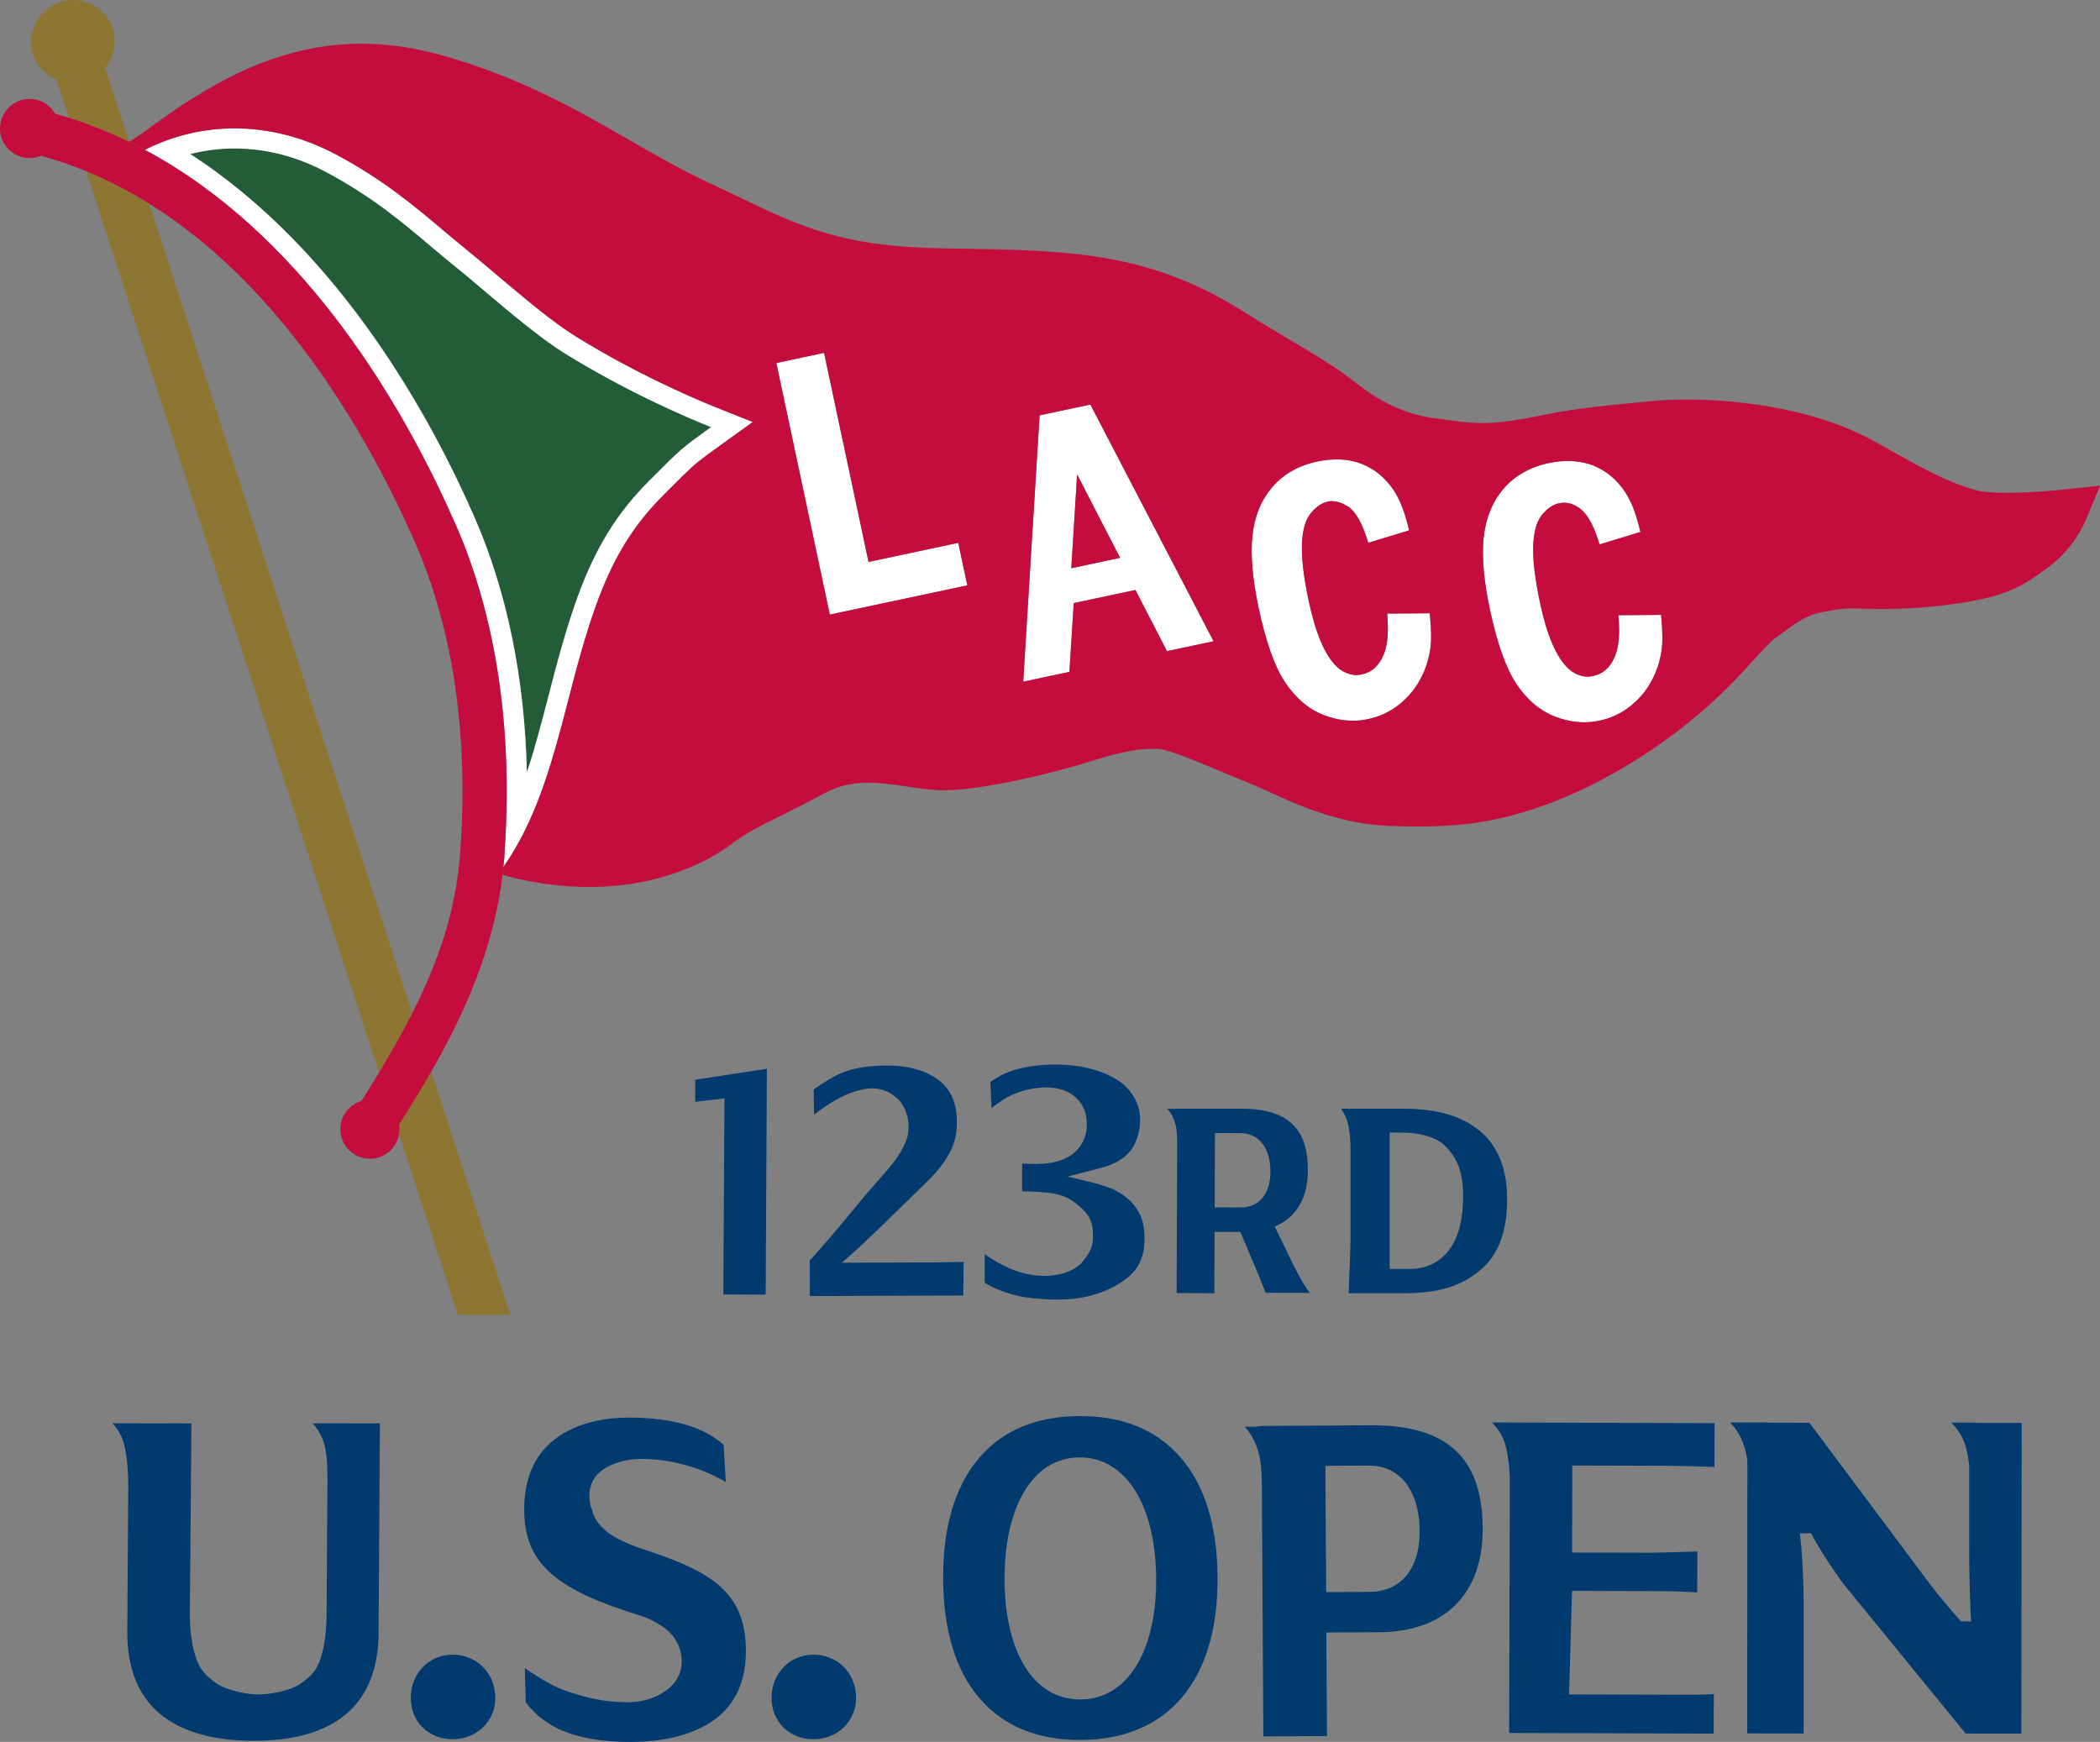 <?xml version="1.0" encoding="UTF-8"?>
<svg id="Layer_2" data-name="Layer 2" xmlns="http://www.w3.org/2000/svg" width="1947.77" height="1615.79" viewBox="0 0 1947.77 1615.79">
  <rect x="0" y="0" width="1947.77" height="1615.79" fill="#808080" stroke="none"/>
  <defs>
    <style>
      .cls-1 {
        fill: #003a6e;
      }

      .cls-2 {
        fill: #fff;
      }

      .cls-3 {
        fill: #8d7632;
      }

      .cls-4 {
        fill: #c40d3c;
      }

      .cls-5 {
        fill: #225d38;
      }
    </style>
  </defs>
  <g id="Layer_1-2" data-name="Layer 1">
    <g>
      <g id="BLUE">
        <path class="cls-1" d="m419.7,1534.87c22.55,0,39.7,17.15,39.7,40.18,0,21.56-17.15,38.23-39.7,38.23s-38.71-16.67-38.71-38.23c0-23.03,17.15-40.18,38.71-40.18Z"/>
        <path class="cls-1" d="m754.33,1534.87c22.55,0,39.7,17.15,39.7,40.18,0,21.56-17.15,38.23-39.7,38.23s-38.71-16.67-38.71-38.23c0-23.03,17.15-40.18,38.71-40.18Z"/>
        <path class="cls-1" d="m301.22,1341.09c2.68,10.83,2.57,24.86,2.43,41.09l-.72,114.9c-.1,15.78-1.84,29.28-5.19,40.15-3.75,12.19-9.51,17.99-18.83,24.45-9.47,6.63-27.37,10.07-40.36,10.07h-.4c-7.87-.06-27.67-3.3-37.81-10.53-9.51-6.79-15.37-12.78-19.09-24.96-3.52-11.24-5.25-24.7-5.14-40l1.43-175.88-13.62-.11-14,.08-45.61-.11c5.4,5.89,9.05,12.51,10.88,19.79,2.61,10.49,3.82,23.9,3.75,40.99l-.86,132.43c-.23,35.59,11.16,62.2,33.85,79.09,19.51,14.52,47.11,21.99,82.05,22.19.53,0,1.08,0,1.64,0,34.33,0,61.52-7.12,80.85-21.17,22.79-16.57,34.44-43.03,34.67-78.65l1.22-194.57-62.23-.09c5.32,6.05,9.15,13.17,11.09,20.83Z"/>
        <path class="cls-1" d="m616.58,1510.27c9.21,6.82,15.89,17.99,15.73,31.2-.28,11.64-5.81,21.01-16.43,27.93-9.73,6.37-20.99,9.61-33.5,9.61-.36,0-.72,0-1.1,0-21.24-.41-36.4-3.42-60.08-11.92-10.47-3.84-25.33-13.48-34.41-19.74l.89,31.59c13.81,18.75,34.77,30.07,63.99,34.54,8.26,1.29,17.59,2.05,27.76,2.26,32.74.76,60.19-5.6,79.21-17.82,21.51-13.82,32.66-35.33,33.13-63.95.93-54.49-28.82-74.55-87.74-94.41l-.99-.34c-29.85-9.61-48.89-19.27-53.92-38.5-1.67-3.96-2.54-8.59-2.47-13.53.23-11.63,5.68-20.45,16.23-26.26,9.67-5.27,21.34-7.82,34.22-7.65,35.51.61,63.02,13.75,76.13,21.41l-2.09-34.48c-9.31-8.42-21.15-14.63-36.14-18.95-13.55-3.83-29.53-5.95-47.46-6.29-19.61-.46-47.46,2.42-69.39,17.45-20.67,14.16-31.39,36.19-31.9,65.5-.78,47.47,23.22,72.48,91.67,95.57,6,2.01,17.41,5.56,19.7,6.45,0,0,9.73,3.52,18.94,10.34Z"/>
        <path class="cls-1" d="m1129.29,1463.41c-.23-48.24-11.89-85.89-34.7-111.93-22.06-25.18-53.22-37.94-92.63-37.94h-.89c-39.81.18-71.07,13.24-92.93,38.85-22.38,26.21-33.61,63.98-33.36,112.24h0c.23,48.04,11.8,85.54,34.43,111.46,21.95,25.14,53.01,37.88,92.36,37.88h.93c81.06-.42,127.27-55.3,126.79-150.56Zm-126.95,113.01h-.32c-22.4,0-40.8-11.56-53.2-33.47-11.04-19.5-16.97-46.32-17.1-77.57-.15-31.49,5.55-58.73,16.53-78.81,12.33-22.59,30.69-34.59,53.03-34.71h.23c42.72,0,70.51,44.24,70.84,112.81.32,67.64-27.15,111.51-70,111.74Z"/>
        <path class="cls-1" d="m1375.22,1417.17c-.4-64.83-32.95-95.07-102.44-95.07h-1.41l-101.37.61-4.79.65-10.77.08c3.1,3.34,5.63,6.92,7.61,10.76,3.82,7.22,6.24,14.74,7.15,22.3.66,5.02.93,11.59,1.18,18.43l1.39,235.77,59-.36-.59-96.04,48.86-.28c61.46-.37,96.5-35.67,96.18-96.83Zm-73.33,47.17c-7.97,8.09-18.63,12.21-31.6,12.27l-40.26.24-.74-117.16,40.26-.23h.32c12.08,0,22.24,3.99,30.18,11.86,10.67,10.56,16.59,27.87,16.67,48.75.15,19-4.99,34.31-14.82,44.26Z"/>
        <path class="cls-1" d="m1590.18,1360.75l.1-40.64-206.55-.63c6.02,6.01,10.14,12.7,12.28,20,2.62,9.02,4.1,20.67,4.4,34.66l-.69,233.36,189.72.57.11-36.64c-11.1.78-25.88.7-38.09.62l-96.16-.3,2.81-96.09,81.91.24c9.18.02,25.78.73,34.16,1.12l.11-37.87c-10.4.37-34,1.02-41.71,1.17l-74.47-.2.22-80.71,88.57.26c11.78.02,33.48.73,43.29,1.07Z"/>
        <path class="cls-1" d="m1833.07,1319.63l-23.23-.03c6.73,6.86,11.28,14.5,13.56,22.81,1.2,4.46,2.17,9.72,3.06,16.6v76.87c-.02,37.35,1.45,62.71,1.46,62.96l.3,5.31-9.36-.27-1.39-1.51c-.17-.17-16.26-17.67-32.97-40.39l-106.27-142.23-38.42-.05.04-.23-35.22.02c5.23,5.34,9.13,11.33,11.63,17.89,1.96,5.08,3.45,10.74,4.43,16.83l-.15,253.67,52.33.08.06-113.49c.06-42.17-2.9-66.44-2.93-66.69l-.67-5.39,10.55-.15,2.75,5.4c.1.18,8.54,15.61,26.38,40.6l114.13,139.76,51.71.08.23-288.19h-42.1l.09-.24Z"/>
        <path class="cls-1" d="m1200.91,1175.89l-18.55-38.09,2.62-1.26c18.28-8.8,27.98-26.28,28.07-50.56v-.56c.03-19.36-4.56-33.15-14.04-42.41-9.97-9.73-25.33-14.5-46.96-14.58l-69.33.08c1.83,2,3.33,4.15,4.48,6.43,2.19,4.34,3.57,8.79,4.07,13.25.34,2.81.5,6.43.61,10.39l-.56,140.86,34.99.15.21-56.92,23.99.07,15.04,35.73c2.7,6.44,5.49,13.33,8.35,20.68l40.89.15c-4.37-5.95-9.02-13.78-13.86-23.38l-.02-.04Zm-50.27-55.85h-.16l-23.86-.06.27-68.98,23.86.09c16.99.06,27.58,13.83,27.62,35.94-.21,20.69-10.58,33.01-27.73,33.01Z"/>
        <path class="cls-1" d="m1397.88,1112c0-20.5-4.79-37.71-14.26-51.14-4.43-6.28-10.53-12-18.12-16.98-15.59-10.25-36.93-15.43-63.44-15.43h-58.19c1.59,2.44,2.77,4.49,3.57,6.19,3.39,6.44,5.11,17.02,5.21,32.23v79.67c-.1,10.48-.69,28.31-1.79,53.05h51.2c17.32,0,31.97-2.01,43.56-5.97,11.6-3.93,22.02-10.24,30.99-18.79,14.11-13.53,21.28-34.68,21.28-62.84Zm-61.25,55.3c-7.28,6.13-17.92,9.79-28.44,9.79h-19.26v-126.55h9.95c19.29,0,34.34,4.72,42.39,13.29,8.2,8.6,15.79,20.07,15.79,45.43,0,27.6-6.68,46.58-20.43,58.04Z"/>
        <polygon class="cls-1" points="670.9 1200.74 710.17 1200.88 711.28 991.38 644.86 1001.55 644.79 1022.07 671.94 1018.82 670.9 1200.74"/>
        <path class="cls-1" d="m863.6,1171.02l-82.9.28,7.26-6.25c13.44-11.56,45.5-43.09,62.72-60.02,4.98-4.9,8.82-8.68,10.78-10.57,9.25-9.06,16.38-18.74,21.15-28.74,3.3-7.12,4.95-15.64,4.89-25.28-.06-19.13-6.85-32.64-20.75-41.29-11.66-7.15-26.42-10.78-43.86-10.78h-.47c-18.38.06-33.39,2.8-44.61,8.17-5.72,2.64-13.29,7.23-23.15,14.02l.42,23.38c12.97-10.23,33.15-23.34,52.45-24.34,13.7-.74,24.45,7.72,28.49,13.57,2.48,3.64,6.66,11.3,6.68,21.82.02,6.56-1.1,10.54-3.07,15.17-5.09,12.2-14.29,22.6-25.93,35.78-2.99,3.39-6.13,6.94-9.38,10.74-5.32,6.24-10.57,12.56-15.74,18.94-14.13,17.15-26.75,31.81-37.52,43.64l.11,32.93,142.27-.51.33-31.14c-6.5.06-13.33.19-19.03.31-4.78.1-8.78.17-11.13.18Z"/>
        <path class="cls-1" d="m1061.54,1148.48c0-9.97-1.69-17.62-5.32-24.06-4.72-8.67-12.4-15.65-22.83-20.8-5.85-2.76-15.77-5.79-29.41-8.98l-13.96-3.26,20.45-5.28c8.32-2.12,16.19-4.12,19.93-5.72,9.42-3.94,16.34-9.51,20.61-16.59,3.99-6.65,6.46-16.22,6.46-24.98,0-7.63-1.91-14.73-5.68-21.1-4.21-7.05-9.74-12.64-16.44-16.6-15.38-9.06-34.54-13.66-56.94-13.66-15.33,0-29.3,2.14-41.5,6.37-5.21,1.72-11.2,4.91-18.32,9.73l1.07,24.32c7.45-5.94,13.62-9.95,18.75-12.17,10.66-4.67,21.4-7.03,31.89-7.03,11.58,0,20.84,3.15,27.55,9.37,6.78,6.27,10.22,14.57,10.22,24.65,0,9.03-2.85,16.89-8.48,23.35-7.8,9.07-21.04,13.68-39.34,13.68l-12.2-.39v25.81c9.61-.26,21.64.99,23.15,1.15,16.79,1.81,23.19,6.58,31.76,14.22,8.28,7.63,10.8,13.79,10.8,26.42,0,11.06-4.21,16.42-9.52,23.2-6.36,8.13-20.2,13.38-35.27,13.38-11.26,0-22.5-2.48-33.41-7.38-7.06-3.27-14.54-7.1-22.24-12.89v26.53c8.68,5.81,24.5,11.59,37.12,13.47,10.08,1.49,20.47,2.25,30.9,2.25,21.21,0,39.98-4.81,55.79-14.31,17.58-10.56,24.43-22.54,24.43-42.7Z"/>
      </g>
      <g id="GOLD">
        <path class="cls-3" d="m138.41,188.91c-18.48-11.52-37.96-21.69-58.5-30.13l271.68,836.05c11.45-18.91,21.7-37.15,30.79-55.09L138.41,188.91Z"/>
        <path class="cls-3" d="m97.49,62.96c8.09-9.84,11.23-23.37,7.05-36.34C97.87,6.37,76.05-4.71,55.67,1.92c-20.35,6.64-31.54,28.43-25,48.63,3.59,11.04,11.75,19.18,21.68,23.39l11.44,35.21c19.48,6.17,38.13,13.72,55.99,22.42l-22.3-68.62Z"/>
        <path class="cls-3" d="m370.54,1047.36c0,1.51-.21,2.97-.44,4.42l54.52,167.77h48.69l-73.31-225.61c-9.79,17.08-19.91,33.46-29.88,49.15.22,1.4.43,2.81.43,4.27Z"/>
      </g>
      <g id="GREEN">
        <path class="cls-5" d="m535.9,553.27c16.55-45.33,36.37-77.41,66.28-107.32l4.43-4.43c24.83-24.9,26.23-26.11,50.2-43.34l2.75-1.99-3.18-1.27c-16.09-6.44-73.11-30.29-132.5-67.1-22.75-14.11-51.79-38.71-75.13-58.46l-.52-.45-3.45-2.91c-8.64-7.29-16.64-14.05-23.56-19.59-7.16-5.74-14.15-11.63-21.21-17.59l-1.64-1.38c-26.29-22.18-53.46-45.11-95.47-67.6-27.41-14.67-56.09-22.11-85.23-22.11-14.04,0-27.81,1.74-41.19,5.18,140.15,90.61,224.51,247.4,263.65,336.96,30.17,69.04,46.61,149.69,48.54,236.62,7.52-22.46,13.63-46.01,19.88-70.15,7.42-28.74,15.83-61.34,27.35-93.07Z"/>
      </g>
      <g id="WHITE">
        <polygon class="cls-2" points="805.57 521.24 764.32 327.3 720.07 336.73 769.65 570.09 897.17 542.97 888.82 503.54 805.57 521.24"/>
        <path class="cls-2" d="m1326.15,568.89l-39.57.28.36,5.53c.92,13.92-.33,24.96-3.75,32.88-4.27,10.12-10.89,16.02-20.22,18.04-3.83.79-6.84.97-12.16-.64-4.04-1.28-7.62-3.43-10.97-6.61-10.88-10.4-19.6-30.78-25.93-60.58-4.87-22.83-6.98-41.13-6.3-54.35.64-12.53,3.43-21.81,8.32-27.62,4.8-5.79,10.06-9.3,15.59-10.51,1.56-.33,3.08-.64,4.65-.44l1.77.31c1.36.13,2.69.33,3.98.69.96.26,1.9.62,2.83,1v.03c1.29.54,2.55,1.26,3.86,2.05l2.06,1.05c6.52,4.72,12.19,14.35,16.84,28.6l1.59,4.89,37.89-11.53-1.23-4.84c-3.5-13.79-7.87-24.6-12.97-32.21-7.83-11.71-17.89-20.01-29.87-24.65-11.42-4.53-25.4-5.43-41.03-2.2-17.62,3.77-31.79,11.89-42.1,24.09-10.34,12.17-16.47,27.47-18.21,45.49-1.78,17.43.18,39.69,5.8,66.22,6.62,31.16,14.8,54.25,24.31,68.68,9.84,14.86,21.89,25.16,35.8,30.6,4.48,1.74,9.05,3.1,13.84,4.07,4.28.85,8.69,1.28,13.71,1.33,4.71-.03,9.34-.54,13.76-1.49,10.79-2.25,20.53-6.82,28.97-13.56,8.29-6.71,14.91-14.66,19.68-23.58,4.82-8.92,7.98-18.89,9.38-29.67.79-6.05.71-14.97-.27-26.5l-.41-4.84Z"/>
        <path class="cls-2" d="m1540.68,570.36l-39.63.28.38,5.56c.96,13.86-.29,24.91-3.73,32.88-4.25,10.12-10.87,15.99-20.19,17.96-3.88.87-7.06.97-12.17-.56-3.97-1.26-7.69-3.49-11.02-6.64-10.88-10.38-19.59-30.75-25.9-60.61-4.87-22.81-6.98-41.08-6.3-54.33.64-12.53,3.42-21.83,8.25-27.6,4.87-5.79,10.13-9.33,15.61-10.51,6.76-1.38,12.97.13,19.21,4.69,6.46,4.66,12.12,14.27,16.84,28.62l1.6,4.87,37.88-11.56-1.23-4.87c-3.56-13.97-7.82-24.5-12.99-32.19-7.82-11.69-17.86-19.99-29.88-24.7-11.66-4.51-26.13-5.3-40.98-2.13-17.57,3.72-31.74,11.84-42.13,24.09-10.3,12.17-16.44,27.5-18.25,45.54-1.74,17.48.22,39.75,5.83,66.17,6.64,31.11,14.81,54.23,24.33,68.7,9.81,14.79,21.87,25.06,35.81,30.57,6.69,2.61,13.51,4.3,21.15,5.07,2.1.18,4.2.28,6.29.28,4.69,0,9.33-.49,13.86-1.43h.03c10.78-2.31,20.5-6.87,28.93-13.61,8.26-6.66,14.9-14.58,19.69-23.55,4.8-8.94,7.97-18.91,9.38-29.73.76-6.02.65-14.91-.28-26.45l-.4-4.84Z"/>
        <path class="cls-2" d="m964.24,385.27l-15.2,247.06,42.85-9.1,4-63.81,57.25-12.15,29.23,56.74,43.22-9.2-114.26-219.56-47.09,10.02Zm29.38,141.82l5.42-86.99,39.85,77.35-45.28,9.64Z"/>
        <path class="cls-2" d="m663.32,377.53c-6.84-2.74-21.33-8.72-40.35-17.62-13.59-6.35-29.49-14.19-46.57-23.39-6.83-3.68-13.85-7.58-20.98-11.68s-14.38-8.43-21.68-12.94c-5.43-3.37-11.3-7.42-17.4-11.9s-12.44-9.39-18.82-14.49c-3.19-2.55-6.39-5.14-9.57-7.76-6.37-5.23-12.68-10.52-18.75-15.63-3.03-2.56-6-5.07-8.88-7.51-5.05-4.25-9.91-8.36-14.5-12.21-4.59-3.84-8.92-7.42-12.89-10.61-1.11-.89-2.18-1.82-3.27-2.72-6.45-5.24-12.81-10.55-19.24-15.96-27.08-22.84-55.09-46.43-98.7-69.78-3.73-2-7.49-3.87-11.27-5.62-1.46-.68-2.94-1.26-4.41-1.9-2.33-1.02-4.65-2.06-6.99-2.98-1.68-.66-3.37-1.22-5.05-1.83-2.15-.78-4.31-1.6-6.47-2.31-1.73-.57-3.48-1.04-5.22-1.55-2.12-.63-4.24-1.29-6.37-1.84-1.78-.46-3.56-.84-5.34-1.25-2.1-.49-4.2-.99-6.3-1.41-1.8-.35-3.59-.63-5.39-.93-2.09-.35-4.18-.72-6.27-1-1.81-.24-3.61-.41-5.42-.6-2.08-.22-4.15-.44-6.23-.59-.95-.07-1.9-.1-2.85-.14-.86-.04-1.73-.09-2.59-.13-2-.08-3.99-.17-5.99-.19-.07,0-.13,0-.2,0-.57,0-1.15-.06-1.72-.06-.53,0-1.05.09-1.58.09-6.47.06-12.92.41-19.32,1.14-.77.09-1.52.21-2.29.31-6.5.82-12.96,1.95-19.34,3.46-.59.14-1.18.32-1.77.47-6.53,1.62-13,3.55-19.36,5.9-.35.13-.69.28-1.04.42-6.32,2.37-12.53,5.1-18.63,8.17,142.42,76.16,231.91,225.41,279.27,327.65.43.93.84,1.83,1.26,2.75,2.64,5.75,5.18,11.37,7.56,16.79.17.39.37.82.54,1.21,37.27,85.28,52.72,189.22,45.14,300.87-.17,2.49-.19,4.94-.38,7.44-.22,2.88-.59,5.69-.88,8.54,10.78-15.33,19.45-31.62,26.8-48.63,2.45-5.67,4.76-11.42,6.95-17.23,7.83-20.79,14.16-42.49,20.14-64.8,2-7.44,3.95-14.94,5.91-22.51,7.71-29.9,15.72-60.8,26.83-91.37,13.58-37.2,29.44-64.87,51.89-89.9,3.21-3.58,6.55-7.1,10.04-10.59l4.43-4.43c6.01-6.03,10.54-10.57,14.33-14.27,11.36-11.08,16-14.49,33.56-27.11l30.45-21.93-34.87-13.9Zm-6.51,20.64c-23.97,17.23-25.38,18.44-50.2,43.34l-4.43,4.43c-29.92,29.91-49.74,62-66.28,107.32-11.52,31.72-19.93,64.33-27.35,93.07-6.25,24.14-12.36,47.68-19.88,70.15-1.93-86.93-18.36-167.58-48.54-236.62-39.14-89.56-123.5-246.35-263.65-336.96,13.38-3.45,27.15-5.18,41.19-5.18,29.14,0,57.82,7.45,85.23,22.11,42.01,22.49,69.18,45.42,95.47,67.6l1.64,1.38c7.07,5.96,14.05,11.84,21.21,17.59,6.92,5.54,14.92,12.3,23.56,19.59l3.45,2.91.52.45c23.34,19.76,52.38,44.35,75.13,58.46,59.39,36.81,116.42,60.67,132.5,67.1l3.18,1.27-2.75,1.99Z"/>
      </g>
      <g id="RED">
        <path class="cls-4" d="m468.11,788.23c7.58-111.65-7.87-215.59-45.14-300.87-.17-.39-.37-.82-.54-1.21.17.39.36.8.53,1.19,37.26,85.27,52.72,189.2,45.15,300.88Z"/>
        <path class="cls-4" d="m1913.28,454.21c-.28.02-27.82,2.92-52.19,2.92-16.38,0-23.61-1.3-26.5-2.07-20.76-5.58-36.65-11.71-92.4-43.69-64.14-36.79-145.42-40.77-177.38-40.77-15.04,0-25.92.78-32.36,1.43-35.75,3.55-67.33,5.91-102.5,13.17-51.71,10.68-62.91,7.64-99.13,2.77-29.89-4.01-52.52-16.32-76.03-34.94-24.69-19.56-59.08-37.18-100.8-63.58-88.86-56.21-162.18-57.31-273.18-58.98l-6.61-.09c-92.82-1.49-131.19-19.92-189.27-47.81-8.83-4.24-18.04-8.67-27.87-13.23-24.64-11.46-48-24.91-72.73-39.13-47.85-27.54-102.09-58.76-175.09-79.1-25.14-7-50.04-10.56-73.99-10.56-80.99,0-145.79,40.06-203.75,83.45l-11.6,7.63c2.43,1.19,4.81,2.44,7.22,3.66,2.41,1.22,4.85,2.39,7.22,3.66,6.11-3.08,12.33-5.79,18.66-8.16.35-.13.69-.29,1.04-.42,6.36-2.34,12.83-4.28,19.36-5.9.59-.15,1.18-.32,1.77-.47,6.38-1.52,12.84-2.64,19.34-3.46.76-.1,1.52-.22,2.29-.31,5.02-.57,10.07-.93,15.15-1.09,1.37-.04,2.75-.04,4.12-.05.02,0,.03,0,.05,0,.53,0,1.05-.09,1.58-.09.57,0,1.15.05,1.72.06.07,0,.13,0,.2,0,1.99.02,3.99.1,5.99.19.86.04,1.73.09,2.59.13.95.04,1.9.07,2.86.14,2.07.15,4.15.38,6.23.59,1.81.19,3.61.36,5.42.6,2.09.28,4.18.65,6.27,1,1.8.3,3.59.58,5.39.93,2.1.41,4.2.92,6.3,1.41,1.78.41,3.56.79,5.34,1.25,2.13.55,4.25,1.21,6.37,1.84,1.74.52,3.48.99,5.22,1.55,2.16.71,4.31,1.52,6.47,2.31,1.68.61,3.37,1.17,5.05,1.83,2.34.92,4.66,1.96,6.99,2.98,1.47.64,2.95,1.22,4.41,1.9,3.78,1.75,7.54,3.62,11.27,5.62,43.6,23.34,71.61,46.93,98.7,69.78,6.42,5.41,12.78,10.72,19.24,15.96,1.1.89,2.17,1.83,3.27,2.72,3.97,3.18,8.29,6.76,12.89,10.61,4.59,3.85,9.46,7.96,14.5,12.21,2.88,2.44,5.85,4.95,8.88,7.51,6.06,5.12,12.37,10.41,18.75,15.63,3.18,2.61,6.38,5.21,9.57,7.76,6.38,5.1,12.72,10.01,18.82,14.49,6.1,4.48,11.97,8.52,17.4,11.9,7.29,4.52,14.54,8.84,21.68,12.94,7.13,4.11,14.15,8.01,20.98,11.68,17.08,9.2,32.98,17.03,46.57,23.39,19.02,8.89,33.51,14.88,40.35,17.62l34.87,13.9-30.45,21.93c-17.56,12.63-22.2,16.03-33.56,27.11-3.79,3.69-8.32,8.24-14.33,14.27l-4.43,4.43c-3.49,3.49-6.83,7.01-10.04,10.59-22.45,25.03-38.31,52.69-51.89,89.9-11.1,30.57-19.11,61.48-26.83,91.37-1.96,7.56-3.92,15.07-5.91,22.51-5.98,22.31-12.32,44.01-20.14,64.8-2.19,5.82-4.5,11.57-6.95,17.23-7.36,17.01-16.02,33.3-26.8,48.63-.25,2.47-.46,4.96-.76,7.41l11.1,2.85c.9.23,1.85.39,1.69.36,22.71,5.27,45.3,7.95,67.16,7.95,74.85,0,120.28-30.57,132.39-39.92,12.97-9.97,27.09-16.99,46.64-26.69,11.43-5.67,24.38-12.11,39.71-20.42,12.23-6.62,25.14-9.71,40.64-9.71,11.92,0,24.04,1.82,35.75,3.59,9.24,1.38,18.8,2.81,28.1,3.31,35.7,1.92,108.35-15.99,143.61-27.13,32.96-10.43,46.26-11.26,60.24-11.26,9.13,0,38.09,12.19,59.24,21.08,8.62,3.62,17.31,7.28,25.72,10.65,7.97,3.19,15.95,6.86,24.13,10.61,28.4,13.03,64.53,27.79,107.33,29.29,55.16,1.9,96.98-.86,154.27-23.58,51.78-20.53,111.54-57.39,161.29-107.53,13.26-13.37,34.75-38.37,40.5-42.48,20.41-14.61,27.98-22.41,49.39-25.68,6.53-1.02,13.41-2.82,26.21-2.44,7.41.22,15.6.46,24.76.46,19.44,0,37.45-1.09,56.62-3.42,54.89-6.62,71.78-16.63,93.06-32.32l4-2.93c23.23-16.91,33.7-41,34.82-43.7l13.3-32.04-34.49,3.68Zm-1143.62,115.88l-49.59-233.35,44.26-9.43,41.25,193.94,83.25-17.71,8.35,39.44-127.52,27.11Zm312.71,33.93l-29.23-56.74-57.25,12.15-4,63.81-42.85,9.1,15.2-247.06,47.09-10.02,114.26,219.56-43.22,9.2Zm244.46-3.78c-1.4,10.79-4.56,20.76-9.38,29.67-4.77,8.92-11.39,16.86-19.68,23.58-8.44,6.74-18.18,11.3-28.97,13.56-4.42.95-9.05,1.46-13.76,1.49-5.02-.05-9.43-.49-13.71-1.33-4.79-.97-9.35-2.33-13.84-4.07-13.92-5.43-25.96-15.73-35.8-30.6-9.51-14.43-17.68-37.52-24.31-68.68-5.62-26.52-7.58-48.79-5.8-66.22,1.74-18.02,7.87-33.31,18.21-45.49,10.31-12.2,24.49-20.32,42.1-24.09,15.63-3.23,29.61-2.33,41.03,2.2,11.98,4.64,22.04,12.94,29.87,24.65,5.1,7.61,9.47,18.43,12.97,32.21l1.23,4.84-37.89,11.53-1.59-4.89c-4.65-14.25-10.31-23.88-16.84-28.6l-2.06-1.05c-1.31-.79-2.56-1.51-3.84-2.05v-.03c-.95-.38-1.88-.74-2.84-1-1.29-.36-2.63-.56-3.98-.69l-1.77-.31c-1.58-.21-3.09.1-4.65.44-5.53,1.2-10.79,4.71-15.59,10.51-4.88,5.82-7.67,15.09-8.32,27.62-.68,13.22,1.44,31.52,6.3,54.35,6.33,29.8,15.06,50.18,25.93,60.58,3.34,3.18,6.93,5.33,10.97,6.61,5.32,1.61,8.33,1.44,12.16.64,9.33-2.02,15.95-7.92,20.22-18.04,3.42-7.92,4.68-18.96,3.75-32.88l-.36-5.53,39.57-.28.41,4.84c.97,11.53,1.06,20.45.27,26.5Zm214.53,1.42c-1.41,10.81-4.57,20.78-9.38,29.73-4.79,8.97-11.43,16.89-19.69,23.55-8.43,6.74-18.16,11.3-28.93,13.61h-.03c-4.54.95-9.17,1.43-13.86,1.43-2.09,0-4.19-.1-6.29-.28-7.65-.77-14.47-2.46-21.15-5.07-13.94-5.51-26-15.79-35.81-30.57-9.52-14.48-17.7-37.59-24.33-68.7-5.61-26.42-7.57-48.69-5.83-66.17,1.81-18.04,7.94-33.36,18.25-45.54,10.39-12.25,24.56-20.37,42.13-24.09,14.85-3.18,29.32-2.38,40.98,2.13,12.02,4.72,22.07,13.02,29.88,24.7,5.18,7.69,9.43,18.22,12.99,32.19l1.23,4.87-37.88,11.56-1.6-4.87c-4.71-14.35-10.38-23.96-16.84-28.62-6.24-4.56-12.44-6.07-19.21-4.69-5.47,1.18-10.74,4.72-15.61,10.51-4.83,5.77-7.61,15.07-8.25,27.6-.68,13.25,1.43,31.52,6.3,54.33,6.3,29.85,15.02,50.23,25.9,60.61,3.33,3.15,7.05,5.38,11.02,6.64,5.11,1.54,8.29,1.43,12.17.56,9.33-1.97,15.94-7.84,20.19-17.96,3.43-7.97,4.69-19.01,3.73-32.88l-.38-5.56,39.63-.28.4,4.84c.94,11.53,1.04,20.42.28,26.45Z"/>
        <polygon class="cls-4" points="993.62 527.09 1038.9 517.45 999.04 440.11 993.62 527.09"/>
        <path class="cls-4" d="m468.11,788.23c7.57-111.68-7.89-215.61-45.15-300.88-.17-.39-.36-.8-.53-1.19-2.37-5.42-4.91-11.04-7.56-16.79-.42-.92-.83-1.82-1.26-2.75-47.36-102.23-136.86-251.49-279.27-327.65,0,0-.02-.01-.03-.02h0c-2.37-1.27-4.81-2.44-7.22-3.66-2.41-1.22-4.79-2.48-7.22-3.66-.03-.01-.06-.03-.09-.04-17.86-8.7-36.51-16.25-55.99-22.42-4.19-1.33-8.45-2.54-12.71-3.74-4.75-8.14-13.49-13.66-23.63-13.66-15.18,0-27.45,12.25-27.45,27.41s12.26,27.46,27.45,27.46c3.74,0,7.3-.76,10.55-2.11,14.42,3.96,28.41,8.72,41.92,14.27,20.54,8.44,40.01,18.61,58.5,30.13,127.73,79.58,207.11,224.04,246.82,314.92,35.4,81.03,49.74,180.85,41.45,288.68-4,52.05-19.66,98.59-44.29,147.22-9.09,17.94-19.34,36.18-30.79,55.09-5.24,8.66-10.69,17.44-16.39,26.42-11.29,3.41-19.53,13.75-19.53,26.12,0,15.17,12.26,27.49,27.46,27.49,13.66,0,24.85-10.01,26.97-23.07.23-1.45.44-2.91.44-4.42s-.21-2.87-.43-4.27c9.97-15.69,20.09-32.07,29.88-49.15,30.56-53.29,57.73-113.56,66.1-182.33.3-2.45.51-4.94.76-7.41.29-2.85.65-5.66.88-8.54.19-2.5.21-4.95.38-7.44Z"/>
      </g>
    </g>
  </g>
</svg>